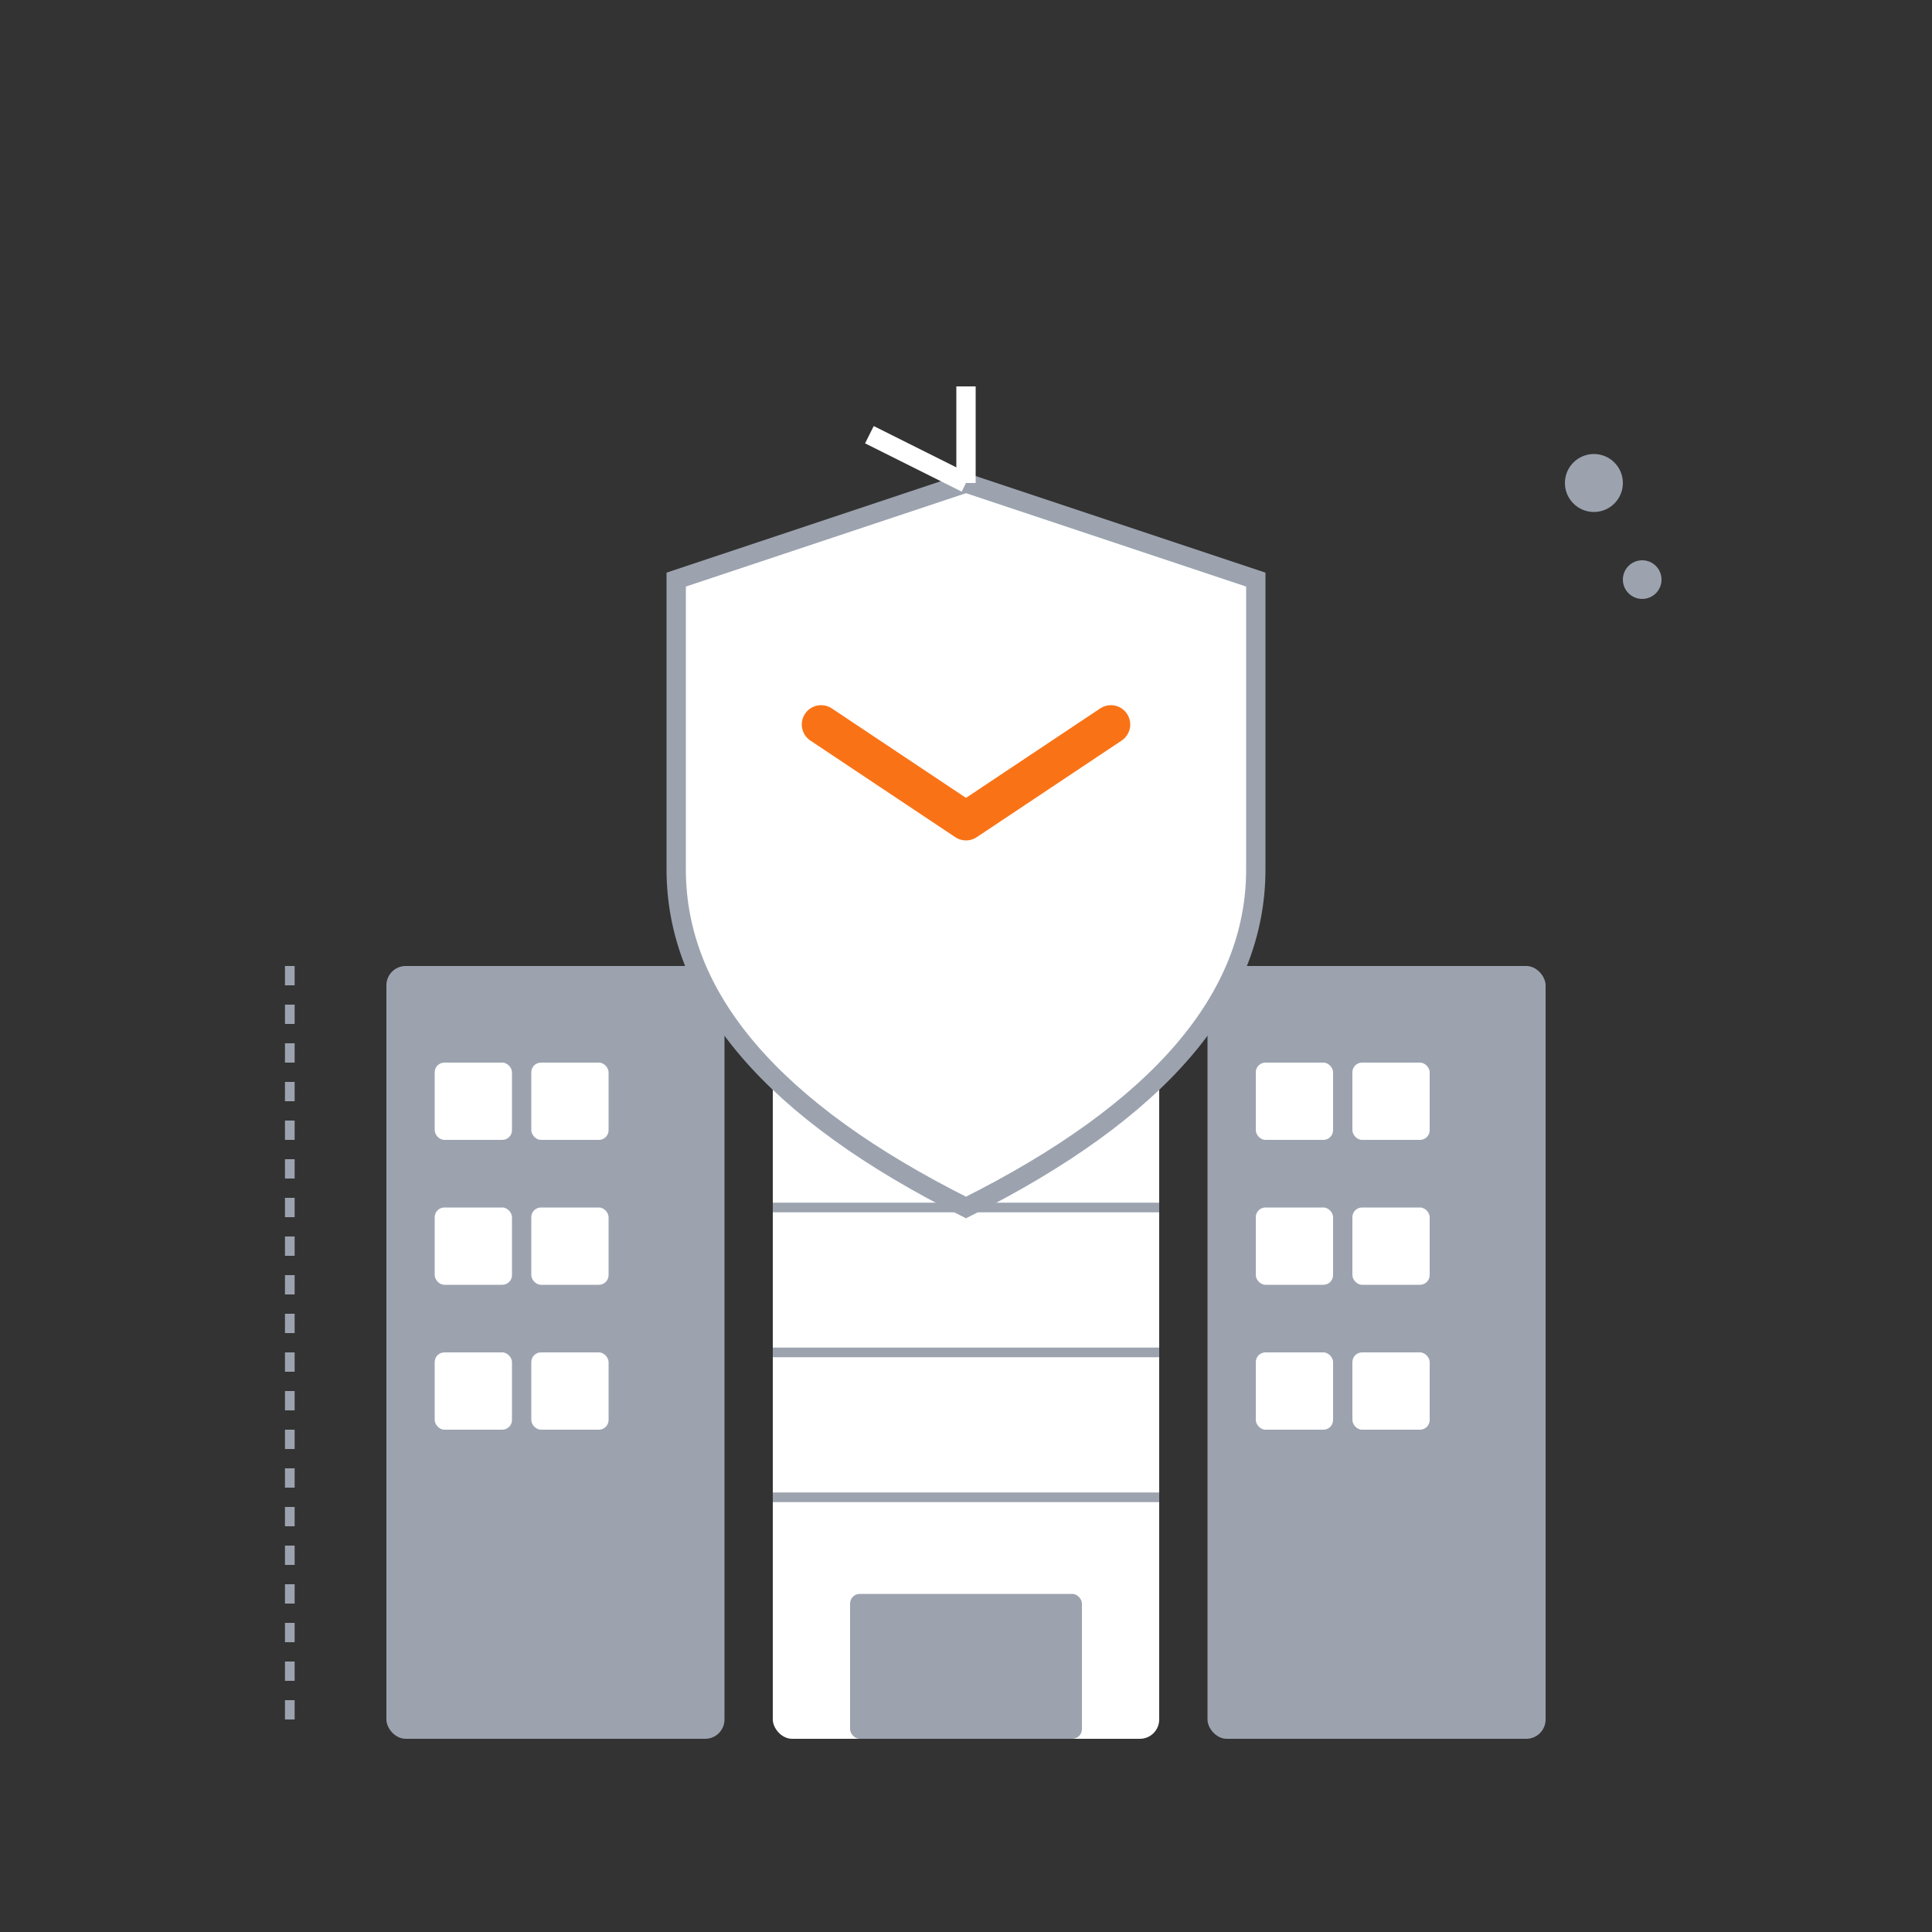 <svg xmlns="http://www.w3.org/2000/svg" viewBox="0 0 200 200" width="200" height="200">
  <rect x="0" y="0" width="200" height="200" fill="#333333" stroke="none"/>
  <!-- Building structure -->
  <!-- Left section -->
  <rect x="40" y="100" width="35" height="80" fill="#9CA3AF" rx="2"/>
  <rect x="45" y="110" width="8" height="8" fill="#FFFFFF" rx="1"/>
  <rect x="55" y="110" width="8" height="8" fill="#FFFFFF" rx="1"/>
  <rect x="45" y="125" width="8" height="8" fill="#FFFFFF" rx="1"/>
  <rect x="55" y="125" width="8" height="8" fill="#FFFFFF" rx="1"/>
  <rect x="45" y="140" width="8" height="8" fill="#FFFFFF" rx="1"/>
  <rect x="55" y="140" width="8" height="8" fill="#FFFFFF" rx="1"/>
  
  <!-- Center section -->
  <rect x="80" y="80" width="40" height="100" fill="#FFFFFF" rx="2"/>
  <line x1="80" y1="95" x2="120" y2="95" stroke="#9CA3AF" stroke-width="1"/>
  <line x1="80" y1="110" x2="120" y2="110" stroke="#9CA3AF" stroke-width="1"/>
  <line x1="80" y1="125" x2="120" y2="125" stroke="#9CA3AF" stroke-width="1"/>
  <line x1="80" y1="140" x2="120" y2="140" stroke="#9CA3AF" stroke-width="1"/>
  <line x1="80" y1="155" x2="120" y2="155" stroke="#9CA3AF" stroke-width="1"/>
  <rect x="88" y="165" width="24" height="15" fill="#9CA3AF" rx="1"/>
  
  <!-- Right section -->
  <rect x="125" y="100" width="35" height="80" fill="#9CA3AF" rx="2"/>
  <rect x="130" y="110" width="8" height="8" fill="#FFFFFF" rx="1"/>
  <rect x="140" y="110" width="8" height="8" fill="#FFFFFF" rx="1"/>
  <rect x="130" y="125" width="8" height="8" fill="#FFFFFF" rx="1"/>
  <rect x="140" y="125" width="8" height="8" fill="#FFFFFF" rx="1"/>
  <rect x="130" y="140" width="8" height="8" fill="#FFFFFF" rx="1"/>
  <rect x="140" y="140" width="8" height="8" fill="#FFFFFF" rx="1"/>
  
  <!-- Shield above building -->
  <path d="M100 50 L130 60 L130 90 Q130 110 100 125 Q70 110 70 90 L70 60 Z" fill="#FFFFFF" stroke="#9CA3AF" stroke-width="2"/>
  <path d="M85 75 L100 85 L115 75" stroke="#F97316" stroke-width="4" fill="none" stroke-linecap="round" stroke-linejoin="round"/>
  
  <!-- Sparkle lines above shield -->
  <line x1="100" y1="40" x2="100" y2="50" stroke="#FFFFFF" stroke-width="2"/>
  <line x1="90" y1="45" x2="100" y2="50" stroke="#FFFFFF" stroke-width="2"/>
  
  <!-- Decorative elements -->
  <line x1="30" y1="100" x2="30" y2="180" stroke="#9CA3AF" stroke-width="1" stroke-dasharray="2,2"/>
  <circle cx="165" cy="50" r="3" fill="#9CA3AF"/>
  <circle cx="170" cy="60" r="2" fill="#9CA3AF"/>
</svg>

